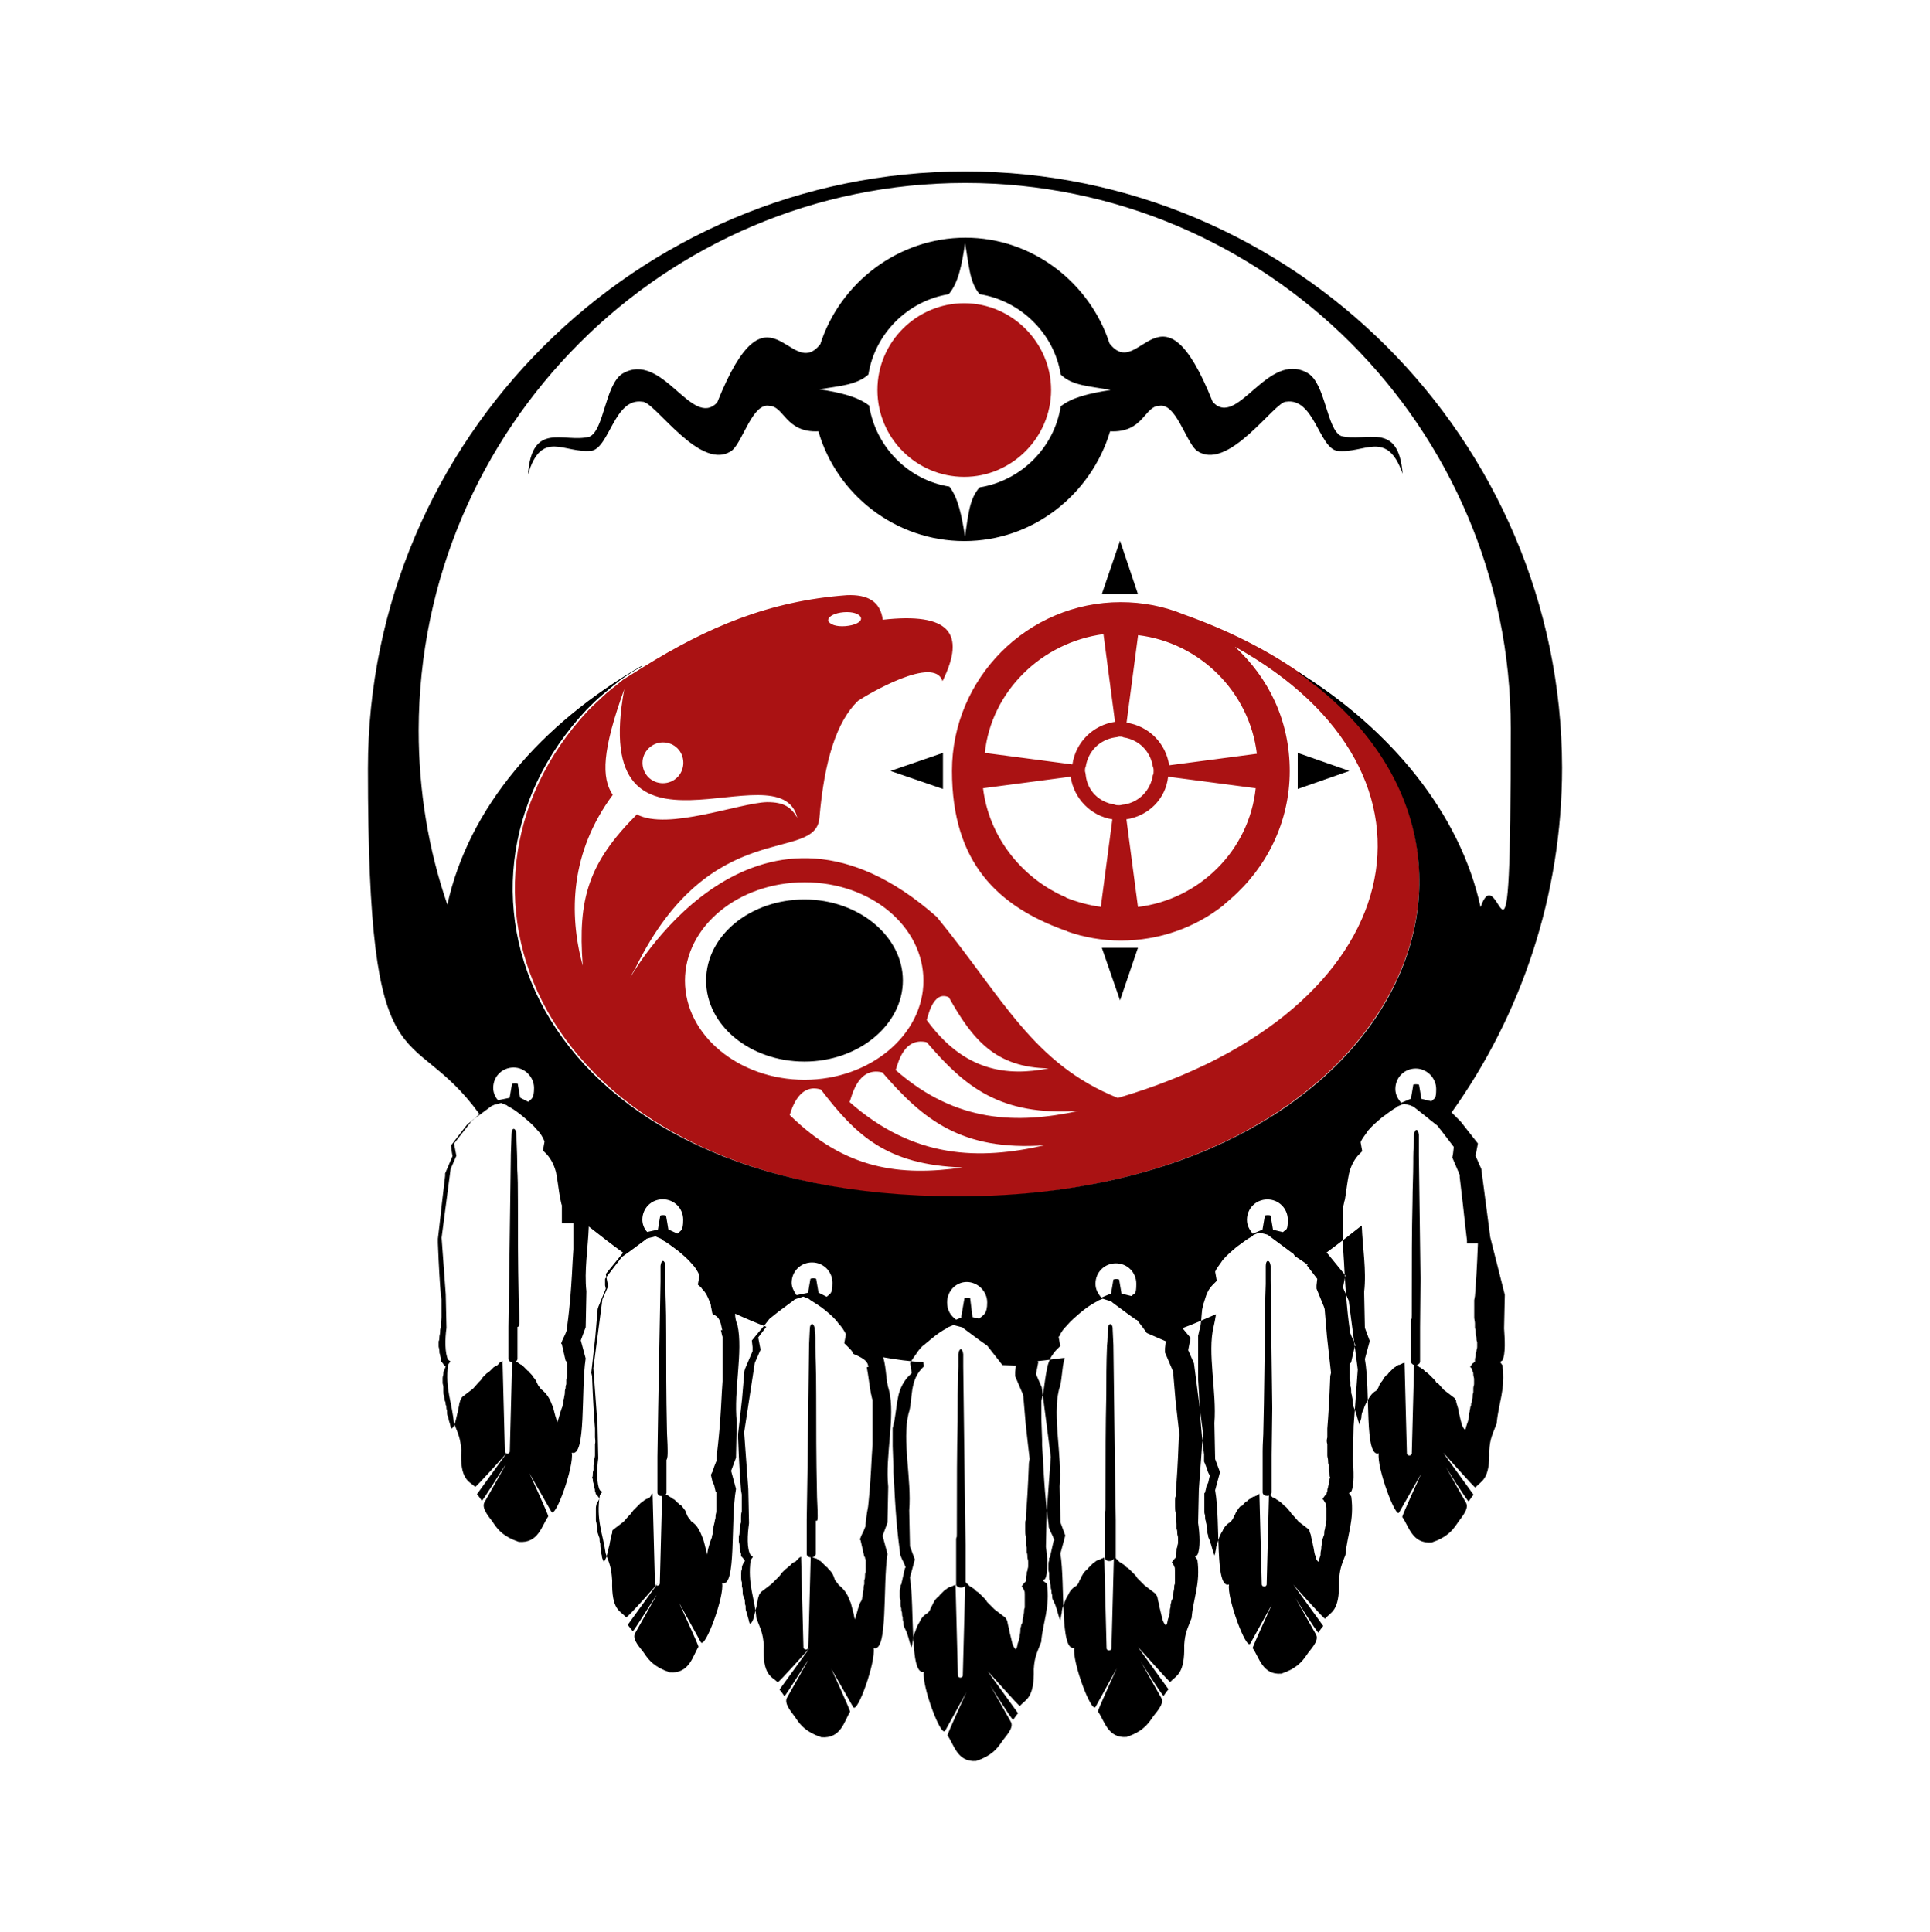 <?xml version="1.0" encoding="UTF-8"?>
<svg id="Layer_1" xmlns="http://www.w3.org/2000/svg" xmlns:xlink="http://www.w3.org/1999/xlink" version="1.1" viewBox="0 0 1304.6 1306.4">
  <!-- Generator: Adobe Illustrator 29.2.1, SVG Export Plug-In . SVG Version: 2.1.0 Build 116)  -->
  <defs>
    <style>
      .st0 {
        fill: #aa1213;
      }
    </style>
  </defs>
  <g>
    <path class="st0" d="M651.8,322.4c32.1,0,58.7-26.6,58.7-58.7s-26.6-58.7-58.7-58.7-58.7,26.1-58.7,58.7,26.5,58.7,58.7,58.7Z"/>
    <path class="st0" d="M889.4,463.1c-1.1-1.1-2.8-2.2-3.9-2.8-1.6-1.1-2.8-2.2-3.9-3.3-1.6-1.1-2.8-2.2-3.9-2.8-21.6-14.9-47.6-28.2-77.5-38.8-13.3-5.5-27.7-8.3-42.6-8.3-63.1,0-114.1,51.5-114.1,114.1s31.6,91.4,75.4,107.5c1.1.5,2.2.5,2.8,1.1,11,3.9,23.2,6.1,36,6.1,26.1,0,50.4-8.9,69.2-23.8,1.6-1.6,3.3-2.8,5-4.4,24.3-21.1,39.9-52,39.9-86.4s-14.4-63.1-37.1-84.1c155,85.8,119.6,246.9-79.1,305.1-57.6-23.2-77.5-67.6-122.4-122.4-119.6-105.7-202.1,32.1-207.2,41,.5-1.1,1.6-3.3,3.9-7.2,50.9-103,121.3-69.7,124-100.8,3.3-38.8,11.7-65.3,26.1-79.1,6.6-4.4,51.5-31,57.1-13.3,16.1-32.7,4.4-46.5-40.4-41.5-1.6-12.2-9.9-17.2-24.3-16.6-52.7,3.9-94.2,21.6-137.9,48.8-4.4,2.8-8.9,5.5-13.3,8.3-6.6,5.5-10.5,8.3-13.3,11-3.3,3.3-6.1,5.5-9.9,9.4-114.1,121.3-33.7,329.4,250.3,329.4,285.6-1.4,395.3-224.1,241.3-346.4l-.2.2ZM779.8,521.2c0,1.1,0,2.2-.5,2.8-1.6,10.5-9.4,18.3-19.4,19.9-1.1,0-2.2.5-3.3.5s-2.2,0-3.3-.5c-10.5-1.6-18.3-9.4-19.4-19.9,0-1.1-.5-2.2-.5-2.8s0-2.2.5-2.8c1.6-10.5,9.4-18.3,19.9-19.9,1.1,0,2.2-.5,2.8-.5,1.1,0,2.2,0,2.8.5,10.5,1.6,18.3,9.4,19.9,19.9.5,1.1.5,1.6.5,2.8ZM745.9,428.8l7.8,59.2c-14.9,2.2-26.6,13.8-28.8,28.8l-59.2-7.8c4.4-41.5,38.2-74.7,80.3-80.3h-.1ZM717.7,605.4c-28.2-13.3-49.3-40.4-53.2-72.5l59.2-7.8c2.2,14.9,13.8,26.6,28.2,28.8l-7.8,59.2c-8.3-1.1-16.1-3.3-23.2-6.1-.5-.5-1.6-1-3.3-1.6h0ZM769.2,613.1l-7.8-59.2c14.9-2.2,26.6-13.8,28.2-28.8l59.2,7.8c-4.4,42.1-38.1,75.3-79.7,80.3h0ZM849.5,509.6l-59.2,7.8c-2.2-14.9-13.8-26.6-28.8-28.8l7.8-59.2c41.5,5,75.3,38.2,80.3,80.3h0ZM570.3,413.9c6.1-.5,11,1.1,11.7,3.9.5,2.8-4.4,5-10.5,5.5s-11-1.1-11.7-3.9c.1-2.8,4.5-5,10.5-5.5ZM448.1,501.9c7.8,0,13.8,6.1,13.8,13.8s-6.1,13.8-13.8,13.8-13.8-6.1-13.8-13.8,6.5-13.8,13.8-13.8ZM393.8,652.5c-9.4-34.9-8.3-76.4,20.4-115.1-7.8-11.7-7.2-29.9,7.8-71.5-24.3,132.3,105.2,38.8,116.9,86.9-4.4-7.2-8.9-10.5-20.4-10.5-18.8.5-67,19.4-88,8.3-32.7,32.7-40,57.1-36.6,101.9h-.1ZM641.3,674.1c16.1,28.8,31.6,47.6,67.6,48.2-28.2,5.5-57.1,2.2-82.5-32.7.5-.5,3.8-20.4,14.9-15.4h0ZM463,663c0-36.5,36-66.5,80.9-66.5s80.3,29.9,80.3,66.5-36,67-80.3,67-80.9-30-80.9-67h0ZM533.8,753.8c.5-.5,5-22.2,21.1-17.2,23.8,31,44.3,50.9,95.8,52.7-42.1,6-79.2,1.6-116.9-35.5h0ZM574.2,744.9c1.1-.5,4.4-24.3,22.2-19.9,27.7,32.1,53.7,53.2,109.6,49.3-43.8,10-88,9.4-131.8-29.3h0ZM605.3,723.4c1.1-.5,3.9-22.7,21.1-18.8,26.1,30.5,49.8,49.8,102.5,46.5-41,8.8-82.6,8.3-123.5-27.7h-.1Z"/>
  </g>
  <g>
    <path d="M399.8,304.8c12.2-2.2,15.5-36,34.4-33.2,8.3-.5,39.9,48.8,60.9,32.7,7.2-6.6,13.8-32.1,24.9-29.9,9.9,0,11,18.3,33.2,17.2,12.2,42.6,52,74.2,98.6,74.2s85.8-31.6,98.6-74.2c22.7,1.1,23.2-17.2,33.2-17.2,11-2.2,17.7,23.2,24.9,29.9,21.1,16.1,53.2-33.2,60.9-32.7,18.8-2.8,22.2,31,34.4,33.2,18.3,2.2,33.7-14.9,44.3,15.5-2.8-36-24.3-21.1-41.5-25.5-9.9-4.4-10.5-35.5-22.7-42.6-27.1-15.5-47.6,38.2-64.2,19.4-34.9-87.5-49.3-12.8-69.7-39.4-13.3-41-52-71.5-97.4-71.5s-84.8,30.5-98.1,72c-20.4,26.1-34.9-47.6-69.7,39.4-17.2,18.3-37.1-35.5-64.2-19.4-11.7,7.8-12.2,38.2-22.2,42.6-17.2,4.4-38.8-11-41.5,25.5,9.2-31.1,24.7-13.9,42.9-16.1h0ZM587,253.2c4.4-27.7,26.6-49.8,54.3-54.3,6.6-7.8,8.9-19.9,11-34.4,2.8,14.4,2.8,26.1,9.9,34.4,27.7,4.4,50.4,26.6,54.8,54.3,7.8,7.8,19.9,7.8,33.7,10.5-14.4,2.2-26.1,5-33.7,11-4.4,28.2-27.1,50.4-54.8,54.8-7.2,7.8-7.8,19.9-9.9,33.2-2.2-13.8-4.4-25.5-10.5-33.7-27.7-4.4-49.8-26.6-54.3-54.8-7.8-6.1-19.9-8.9-33.7-11,13.3-2.2,25.5-2.9,33.2-10Z"/>
    <polygon points="877.2 509 877.2 533.4 912.1 521.2 877.2 509"/>
    <polygon points="744.8 401.6 769.2 401.6 757.1 365.6 744.8 401.6"/>
    <polygon points="637.4 533.4 637.4 509 601.9 521.2 637.4 533.4"/>
    <polygon points="757.1 676.3 769.2 640.8 744.8 640.8 757.1 676.3"/>
    <path d="M543.8,608.1c-36.5,0-66.5,24.3-66.5,54.8s29.9,54.8,66.5,54.8,66.5-24.9,66.5-54.8-29.9-54.8-66.5-54.8h0Z"/>
    <path d="M552.7,1024.6c0-5.5-.5-11-.5-16.1-.5-23.2-.5-42.6-.5-64.8s-.5-21.6-.5-33.2,0-7.8-.5-11.7v-.5c-.5-3.9-2.8-4.4-3.3-.5v.5l-.5,10.5-1.1,86.9-.5,31.6v21.5h0v1h0v.5h0v.5h0c.5,2.8,5.5,2.8,6.1,0h0v-22.8c1.3.9,1.3-1.2,1.3-3.5h0Z"/>
    <path d="M451.3,980.8c0-5.5-.5-10.5-.5-14.9-.5-23.2-.5-42.6-.5-64.2s-.5-21.1-.5-33.2v-12.7c-.5-4.4-2.8-4.4-3.3,0v10.5l-1.6,85.8-.5,32.7v23.1h0v1.5h0c.5,2.8,5.5,2.8,6.1,0h0v-4.3h0v-18.1c.8-1.2.8-3.5.8-6.2h0Z"/>
    <path d="M860,952.1l-1.1-86.4v-9.9c-.5-4.4-3.3-4.4-3.3,0v12.3c-.5,12.2-.5,23.2-.5,33.7-.5,21.6-.5,41-1.1,64.2,0,5-.5,9.9-.5,14.9v28.3h0c.5,2.8,5.5,2.8,6.1,0h0v-1.5h0v-24.1l.4-31.5h0Z"/>
    <path d="M351.1,892.8c0-5.5-.5-11-.5-16.1-.5-23.2-.5-42.6-.5-64.8s-.5-16.6-.5-25.5v-1.1c0-6.1-.5-12.2-.5-18.8-.5-4.4-3.3-4.4-3.3,0l-.5,14.4v1.1l-1.1,82-.5,33.2v20.2h0v.5h0v1h0c.5,2.8,5.5,2.8,6.1,0h0v-21.8c1.3,0,1.3-2.2,1.3-4.5v.2Z"/>
    <path d="M1007.4,836.8l-6.1-46.5-3.9-8.9,1.6-8.3-11.7-14.9-6.1-6.1c47-65.8,74.7-146.7,74.7-233.1-.4-222-181.5-403.1-403.5-403.1s-403.7,181.1-403.7,403.7,27.7,167.8,75.4,233.6l-5.5,5-11.7,14.9,1.6,8.3-3.9,8.9-6.1,46.5,2.8,38.2.5,22.7c-1.1,7.8-1.1,17.2,1.1,21.6l1.6,1.1-1.6,2.2c-2.2,16.1,2.8,26.1,3.9,39.4,2.8,7.2,4.4,9.9,5,18.3-1.1,20.4,5.5,21.1,9.4,24.9.5.5,22.2-23.8,21.6-23.2l-20.4,28.2c1.1,1.1,2.2,2.8,3.3,4.4.5.5,16.1-24.9,16.1-24.3l-14.4,25.5c-2.2,4.4,4.4,11,6.1,13.8,3.3,5,7.2,9.4,17.2,12.8,13.3,1.1,15.5-11,19.9-17.2.5-.5-13.3-30.5-12.8-29.3l14.9,26.1c2.8,5,15.5-31,13.8-39.9,9.9,3.3,6.1-42.1,9.4-63.7l-3.3-12.2,3.3-8.9.5-24.3c-1.6-13.8,1.1-29.3,1.6-43.8,7.8,6.1,15.5,12.2,23.2,17.7l-11.7,14.4,1.6,8.3-3.9,8.9-6.1,46.5,2.8,38.2.5,22.7c-1.1,7.8-1.1,17.7,1.1,21.6l1.6,1.1-1.6,2.2c-2.8,16.6,2.2,26.6,3.9,39.4,2.8,7.2,3.9,9.9,4.4,18.3-.5,20.4,5.5,20.4,9.4,24.9.5,1.1,22.2-23.8,21.6-23.2l-20.4,28.2c.5,1.1,2.2,2.8,3.3,4.4.5.5,16.1-24.9,16.1-24.3l-14.4,25.5c-2.8,4.4,4.4,11,6.1,13.8,3.3,5,7.2,9.4,17.2,12.8,13.3,1.1,15.5-11,19.4-17.2.5-.5-13.3-29.9-12.8-29.3l14.4,26.1c2.8,5,16.1-31,14.4-39.9,9.9,3.3,5.5-42.1,9.4-63.7l-3.3-12.2,3.3-8.9.5-24.3c-2.2-21.1,4.4-47.6.5-65.3-1.1-2.8-1.6-5-1.6-7.8,7.2,3.3,13.8,6.1,21.1,8.9l-5.5,7.2,1.6,8.3-3.9,8.9-7.2,47,2.8,38.2.5,23.2c-1.1,7.8-1.6,17.2,1.1,21.6l1.6,1.1-1.6,2.2c-2.2,16.1,2.8,26.1,3.9,39.4,2.8,7.2,4.4,9.9,5,18.3-1.1,20.4,5.5,21.1,9.4,24.9.5.5,22.2-23.8,21.6-23.2l-20.4,28.2c1.1,1.1,2.2,2.8,3.3,4.4.5.5,16.1-24.9,16.1-24.3l-14.4,25.5c-2.2,4.4,4.4,11,6.1,13.8,3.3,5,7.2,9.4,17.2,12.8,13.3,1.1,15.5-11,19.4-17.2.5-.5-13.3-30.5-12.8-29.3l14.9,26.1c2.8,5,15.5-31,13.8-39.9,9.9,3.3,6.1-42.1,9.4-63.7l-3.3-12.2,3.3-8.9.5-24.3c-2.2-21.1,5-47.6.5-65.3-2.2-6.6-1.6-14.4-3.9-22.2,8.9,1.6,17.7,2.8,27.1,3.3l.5,2.8c-10.5,9.4-7.2,22.7-10.5,32.1-4.4,18.3,2.2,44.3.5,65.3l.5,24.3,3.3,8.9-3.3,12.2c3.3,21.1-.5,66.5,9.4,63.7-1.6,9.4,11.7,44.9,14.4,39.9l14.4-26.1c.5-1.1-13.3,28.8-12.8,29.3,4.4,6.1,6.6,18.3,19.4,17.2,9.9-3.3,13.8-7.8,17.2-12.8,1.6-2.8,8.9-9.4,6.1-13.8l-14.4-25.5c-.5-.5,15.5,24.9,16.1,24.3,1.1-1.6,2.2-3.3,3.3-4.4l-20.4-28.2c-.5-1.1,21.1,23.8,21.6,23.2,3.9-4.4,9.9-5,9.4-24.9.5-8.3,2.2-11,5-18.3,1.1-13.3,6.1-23.2,3.9-39.4l-2.8-2.2,1.6-1.1c2.2-4.4,1.6-14.4.5-21.6l.5-22.7,2.8-38.2-6.1-47-3.9-8.9,1.6-8.3-.5-.5c6.1-.5,12.2-1.6,18.3-2.2-2.2,7.8-1.6,15.5-3.9,21.6-4.4,18.3,2.2,44.3.5,65.3l.5,24.3,3.3,8.9-3.3,12.2c3.3,21.1-.5,66.5,9.4,63.7-1.6,9.4,11.7,44.9,14.4,39.9l14.4-26.1c.5-1.1-13.3,28.8-12.8,29.3,4.4,6.1,6.6,18.3,19.4,17.2,9.9-3.3,13.8-7.8,17.2-12.8,1.6-2.8,8.9-9.4,6.1-13.8l-14.4-25.5c-.5-.5,15.5,24.9,16.1,24.3,1.1-1.6,2.2-3.3,3.3-4.4l-20.4-28.2c-.5-1.1,21.1,23.8,21.6,23.2,3.9-4.4,9.9-5,9.4-24.9.5-8.3,2.2-11,5-18.3,1.1-13.3,6.1-23.2,3.9-39.4l-1.6-2.2,1.6-1.1c2.2-4.4,1.6-14.4.5-21.6l.5-22.7,2.8-38.2-6.1-47-3.9-8.9,1.6-8.3-5.5-6.6c7.8-2.8,14.9-6.1,22.7-9.4-.5,3.3-1.1,6.1-1.6,8.3-4.4,17.7,2.2,44.3.5,65.3l.5,24.3,3.3,8.9-3.3,12.2c3.9,21.6-.5,67,9.4,63.7-1.6,8.9,11.7,44.9,14.4,39.9l14.4-26.1c.5-.5-13.3,28.8-12.8,29.3,4.4,6.1,6.6,18.3,19.4,17.2,9.9-3.3,13.8-7.8,17.2-12.8,1.6-2.8,8.9-9.4,6.1-13.8l-14.4-25.5c-.5-.5,15.5,24.9,16.1,24.3,1.1-1.6,2.2-3.3,3.3-4.4l-20.4-28.2c-1.1-1.1,21.1,23.8,21.6,23.2,3.9-4.4,9.9-5,9.4-24.9.5-8.9,1.6-11,4.4-18.3,1.1-13.3,6.1-23.2,3.9-39.4l-1.6-2.2,1.6-1.1c2.2-4.4,1.6-14.4,1.1-21.6l.5-22.7,2.8-38.2-6.1-46.5-3.9-8.9,1.6-8.3-12.2-14.9-.5-.5c8.3-6.1,16.1-12.2,23.8-18.3.5,14.4,3.3,30.5,1.6,44.9l.5,24.3,3.3,8.9-3.3,12.2c3.9,21.6-.5,67,9.4,63.7-1.6,9.4,11.7,44.9,13.8,39.9l14.9-26.1c.5-1.1-13.3,28.8-12.8,29.3,4.4,6.1,6.6,18.3,19.9,17.2,9.9-3.3,13.8-7.8,17.2-12.8,1.6-2.8,8.3-9.4,6.1-13.8l-14.4-25.5c-.5-.5,15.5,24.9,16.1,24.3,1.1-1.6,2.2-3.3,3.3-4.4l-20.4-28.2c-.5-1.1,21.1,23.8,21.6,23.2,3.9-4.4,9.9-5,9.4-24.9.5-8.3,2.2-11,5-18.3,1.1-13.3,6.1-23.2,3.9-39.4l-1.6-2.2,1.6-1.1c2.2-4.4,1.6-14.4,1.1-21.6l.5-22.7-9.7-38.4v-.2ZM960.8,742.8l-1.6-9.4c-.5-.5-3.9-.5-3.9,0-.5,3.3-1.1,6.6-1.6,9.4l-6.6,2.8c-2.2-2.8-3.9-5.5-3.9-9.4,0-7.8,6.1-13.8,13.8-13.8s13.8,6.6,13.8,13.8-1.1,6.1-3.3,8.3l-6.6-1.6h-.1ZM860.5,831.3l-1.6-9.4c-.5-.5-3.3-.5-3.9,0-.5,3.3-1.1,6.1-1.6,9.4l-6.6,2.8c-2.2-2.8-3.9-5.5-3.9-9.4,0-7.8,6.1-13.8,13.8-13.8s13.8,6.1,13.8,13.8-1.1,6.1-3.3,8.3l-6.6-1.6h-.1ZM758.1,874.5l-1.6-9.4c-.5-.5-3.3-.5-3.9,0-.5,3.3-1.1,6.6-1.6,9.4l-6.6,2.8c-2.2-2.8-3.9-5.5-3.9-9.4,0-7.8,6.1-13.8,13.8-13.8s13.8,6.1,13.8,13.8-1.1,6.1-3.3,8.3l-6.6-1.6h-.1ZM657.4,890.6c-.5-4.4-1.1-8.3-1.6-12.8-.5-.5-3.3-.5-3.9,0l-2.2,12.8h.5l-3.9,1.6c-3.9-2.8-6.1-6.6-6.1-11.7,0-7.8,6.1-13.8,13.3-13.8s13.8,6.1,13.8,13.8-2.2,8.3-5.5,11l-4.3-1h0ZM553.3,874c-.5-3.3-1.1-6.1-1.6-9.4-.5-.5-3.3-.5-3.9,0l-1.6,9.4-7.8,1.6c-1.6-2.2-3.3-5.5-3.3-8.3,0-7.8,6.1-13.8,13.8-13.8s13.8,6.1,13.8,13.8-1.6,7.2-3.9,9.4l-5.5-2.8h0ZM451.8,831.3c-.5-3.3-1.1-6.6-1.6-9.4-.5-.5-3.3-.5-3.9,0l-1.6,9.4-7.2,1.6c-2.2-2.2-3.3-5.5-3.3-8.3,0-7.8,6.1-13.8,13.8-13.8s13.8,6.1,13.8,13.8-1.6,7.2-3.9,9.4l-6.1-2.8h0ZM351.6,742.2c-.5-3.3-1.1-6.1-1.6-9.4-.5-.5-3.3-.5-3.9,0l-1.6,9.4-7.8,1.6c-2.2-2.2-3.3-5.5-3.3-8.3,0-7.8,6.1-13.8,13.8-13.8s13.8,6.6,13.8,13.8-1.6,7.2-3.9,9.4l-5.5-2.8h0ZM652.4,123.7h0c203.3,0,368.8,165.5,368.8,368.8s-7.2,83-20.4,120.8c-13.8-63.1-60.3-120.1-124-159.5.3.3.7.7,1.1,1.1,1.6,1.1,2.8,2.2,3.9,2.8,1.6,1.1,2.8,2.2,3.9,3.3,1.6,1.1,2.8,2.2,3.9,2.8,154,122.4,44.3,345-242,345s-364.6-208.3-251-329.1c4.4-4.4,6.6-6.6,9.9-9.4s7.2-6.1,13.3-11c4.4-2.8,8.9-6.1,13.3-8.3.5-.5,1.1-.5,1.1-1.1-68.7,39.4-117.4,96.3-131.8,161.7-12.8-37.1-19.4-77-19.4-118,.5-204.4,166.1-369.9,369.4-369.9ZM387.6,826.9v17.7l-.5,7.8-.5,9.4-.5,7.8-.5,6.6-.5,5.5-.5,5-.5,4.4-.5,3.9-.5,3.3v1.1l-1.1,2.8-1.6,3.3-1.1,2.8.5.5.5,2.2.5,2.2.5,2.2.5,2.2.5,2.2.5.5c0,.5.5,1.1.5,1.6v8.3c0,1.1-.5,1.6-.5,2.8v2.8c-.5,1.1-.5,2.2-.5,2.8-.5,1.1-.5,2.2-.5,3.3s-.5,2.2-.5,3.3c-.5,1.1-.5,2.2-.5,3.3-.5,1.1-.5,1.6-.5,2.2l-.5,1.1-1.1,3.3-1.1,3.9-1.1,3.3c0-1.6-.5-3.3-1.1-5-.5-2.2-1.1-3.9-1.6-6.1-1.1-2.2-1.6-4.4-2.8-6.1-1.6-2.8-3.9-5-5.5-6.1-.5-1.1-1.1-1.6-1.6-2.2-.5-1.1-1.1-2.2-1.6-3.3s-1.1-1.6-1.6-2.2c-.5-1.1-1.1-1.6-2.2-2.8l-.5-.5c-.5-.5-.5-1.1-1.1-1.1-.5-.5-1.1-1.1-1.6-1.6s-1.1-1.1-1.6-1.6-1.1-1.1-1.6-1.1c-.5-.5-1.1-.5-1.6-1.1-.5-.5-1.1-.5-1.6-.5-.3-.3-.7-.5-1.1-.5-.4,0-.8-.2-1.1-.5h-.5c-.5,20.4-1.1,41-1.6,61.5-.5,1.6-2.8,1.6-3.3,0l-1.6-61.5h-.5v.5h-.5l-.5.5c-.5,0-.5.5-.5.5-.5,0-.5.5-.5.5l-.5.5-.5.5c-.3.3-.7.5-1.1.5-.5.5-1.1.5-1.6,1.1-.5.5-1.1,1.1-1.6,1.6-1.1,1.1-1.6,1.6-2.8,2.2-1.1,1.1-1.6,1.6-2.8,2.8-.5,1.1-1.1,1.6-1.6,2.2l-1.1,1.1-3.9,4.4-7.2,5.5c-.5.5-.5,1.1-1.1,1.6-.5,1.6-1.1,3.3-1.1,4.4-.5,1.6-.5,3.3-1.1,5-.5,2.2-1.1,5-1.6,6.6s-1.1,2.8-2.2,3.9c0-.5-.5-.5-.5-.5-.5-1.1-.5-2.2-1.1-3.9-.5-1.1-.5-2.8-1.1-3.9s-.5-2.8-.5-3.9c-.5-1.1-.5-2.2-.5-3.3-.5-.5-.5-1.1-.5-1.6s0-1.1-.5-1.6c0-1.1-.5-2.2-.5-3.3-.5-1.1-.5-2.2-.5-3.3v-2.8c0-1.1-.5-2.2-.5-2.8v-3.4c0-1.1.5-1.6.5-2.8s0-1.6.5-2.2c.5-1.1.5-1.6,1.1-2.8l-.6-.2-1.6-2.2-1.1-1.1v-1.6c0-1.1-.5-1.6-.5-2.8-.5-1.1-.5-1.6-.5-2.8s-.5-2.2-.5-2.8v-3.4c.5-1.1.5-1.6.5-2.8s.5-2.2.5-3.3,0-2.2.5-3.3v-3.3c0-1.1.5-2.8.5-3.9v-11.7l-.5-2.8-.5-6.6-.5-7.8-.5-9.4-.5-11.7v-2.8l1.1-9.4,1.6-14.4,2.2-18.8v-1.6l5-11.7-.5-2.8-.5-4.4,7.2-9.4,3.9-5,2.2-1.6,1.9-1.7,1.6-1.1,10.5-7.8,1.1-.5,1.1-.5,4.4-1.1,3.9,1.6h0l.5.5c3.3,1.6,7.2,4.4,10.5,7.2s6.6,5.5,9.4,8.9c2.2,2.2,3.9,5,5,7.8l-1.1,6.1c1.1,1.1,1.6,1.6,2.8,2.8,3.3,3.9,5,7.8,6.1,12.2,1.1,5.5,1.6,11,2.8,17.7.5,1.6.5,2.8,1.1,4.4v12.2h8.9v-.4h-.1l-1,.2ZM487.3,899.4c.5,1.6.5,2.8,1.1,4.4v30l-.5,7.8-.5,9.4-.5,7.8-.5,6.6-.5,5.5-.5,5-.5,4.4-.5,3.9v3.3l-.5,1.1-1.1,2.8-1.1,3.3-1.1,2.2v.5l.5,2.2.5,2.2,1.1,2.2.5,2.2.5,2.2.5.5v12.8c0,1.1-.5,2.2-.5,2.8,0,1.1,0,2.2-.5,3.3,0,1.1-.5,2.2-.5,2.8-.5,1.1-.5,2.2-.5,3.3-.5,1.1-.5,2.2-.5,3.3-.5,1.1-.5,1.6-.5,2.2l-.5,1.1-1.1,3.3-1.1,3.9-.5,3.3c-.5-1.6-.5-3.3-1.1-4.4-.5-2.2-1.1-4.4-1.6-6.1-1.1-2.2-1.6-4.4-2.8-6.1-1.6-3.3-3.9-5-5.5-6.1-.5-1.1-1.1-1.6-1.6-2.2-1.1-1.6-1.1-2.2-1.6-3.3s-.5-1.6-1.1-2.2c-.5-.5-1.1-1.6-2.2-2.8-.3-.3-.7-.5-1.1-.5-.5-.5-.5-1.1-1.1-1.1-.5-.5-1.1-1.1-1.6-1.6s-1.1-1.1-1.6-1.1c-.5-.5-1.1-1.1-1.6-1.1-.5-.5-1.1-.5-1.6-1.1-.5-.5-1.1-.5-1.6-.5s-1.1-.5-1.1-.5c-.5,0-.5-.5-1.1-.5l-.5-.5c-.5,20.4-1.1,41-1.6,61.5-.5,1.6-2.8,1.6-3.3,0l-1.6-61.5h0v.5h-.5c0,.3-.2.5-.5.5v1.1c-.5,0-.5.5-.5.5l-.5.5c-.3.3-.7.5-1.1.5-.3.3-.7.5-1.1.5-.5.5-1.1.5-1.6,1.1-.5.5-1.6,1.1-2.2,1.6-1.1,1.1-1.6,1.6-2.2,2.2-1.1,1.1-1.6,1.6-2.8,2.8-.5.5-1.1,1.6-1.6,2.2l-1.1,1.1-3.9,4.4-7.2,5.5c-.5.5-.5,1.1-.5,2.2-.5,1.6-1.1,2.8-1.1,4.4-.5,1.6-.5,3.3-1.1,5-.5,2.2-1.1,4.4-1.6,6.6-.5,1.1-1.1,2.2-1.6,3.3-.5,0-.5-.5-.5-.5-.5-1.1-1.1-2.2-1.1-3.9-.5-1.1-.5-2.8-.5-3.9-.5-1.1-.5-2.2-.5-3.9-.5-1.1-.5-2.2-.5-3.3s-.5-1.1-.5-1.6-.5-1.1-.5-1.6c-.5-1.1-.5-2.2-.5-3.3s-.5-2.2-.5-3.3-.5-1.6-.5-2.8v-8.3c0-1.1.5-2.2.5-2.8.5-1.1,1.1-1.6,1.6-2.8,0-.5.5-.5.5-.5l-1.6-2.2-1.1-1.1c0-.5,0-1.1-.5-1.6,0-1.1,0-1.6-.5-2.8,0-1.1-.5-1.6-.5-2.8-.5-1.1-.5-2.2-.5-2.8s-.5-.5-.5-1.1c.5-.5.5-1.1.5-2.2s0-1.6.5-2.8v-3.3c.5-1.1.5-2.2.5-3.3s.5-2.2.5-3.3v-7.8c.5-1.6,0-3.3,0-4.4v-6l-.5-6.6-.5-7.8-.5-9.4-.5-11.7-.5-2.2,1.1-9.9,1.6-14.4,1.6-18.8.5-1.6,5-12.2-.5-2.2v-4.4l7.2-9.4,2.2-2.8,1.6-2.2.5-.5,5.5-3.9,10.5-7.8.5-.5,1.6-.5,4.4-1.1,3.9,1.6.5.5c.3,0,.5.2.5.5,3.3,1.6,6.6,4.4,10.5,7.2,3.3,2.8,6.6,5.5,9.4,8.9,2.2,2.2,3.9,5,5,7.8l-1.1,6.1c1.1,1.1,2.2,1.6,2.8,2.8,2.8,2.8,3.9,5.5,5,8.3.5,1.1,1.1,2.2,1.1,3.9.5,1.6.5,3.3,1.1,5,5.4,2,5.4,6.4,6.5,10.8h-.9ZM585.9,924.4c1.1,5.5,1.6,11,2.8,17.7.5,1.6.5,2.8,1.1,4.4v29.9l-.5,7.8-.5,9.4-.5,7.8-.5,6.6-.5,5.5-.5,5-.8,4.5-.5,3.9-.5,3.9v1.1l-1.1,2.8-1.6,3.3-1.1,2.8.5.5.5,2.2.5,2.2.5,2.2.5,2.2.5,2.2.5.5c0,.5,0,1.1.5,1.6v8.3c-.5,1.1-.5,1.6-.5,2.8s0,1.6-.5,2.8v2.8c-.5,1.1-.5,2.2-.5,3.3s-.5,2.2-.5,3.3-.5,2.2-.5,3.3c-.5,1.1-.5,1.6-1.1,2.2l-.5,1.1-1.1,3.3-1.1,3.9-1.1,3.3c-.5-1.6-.5-3.3-1.1-5-.5-2.2-1.1-3.9-1.6-6.1-1.1-2.2-1.6-4.4-2.8-6.1-1.6-2.8-3.9-5-5.5-6.1-.5-1.1-1.1-1.6-1.6-2.2-1.1-1.1-1.1-2.2-1.6-3.3s-.5-1.6-1.1-2.2c-.5-1.1-1.1-1.6-2.2-2.8l-.5-.5c-.5-.5-.5-1.1-1.1-1.1-.5-.5-1.1-1.1-1.6-1.6s-1.1-1.1-1.6-1.6-1.1-1.1-1.6-1.1c-.5-.5-1.1-1.1-1.6-1.1-.5-.5-1.1-.5-1.6-.5-.5-.5-1.1-.5-1.1-.5-.3-.3-.7-.5-1.1-.5h-.5c-.5,20.4-1.1,41-1.6,61.5-.5,1.6-2.8,1.6-3.3,0l-1.6-61.5h-.5c0,.5-.5.5-.5.5-.5,0-.5.5-.5.5-.3,0-.5.2-.5.5-.5,0-.5.5-.5.5l-.5.5c-.5,0-.5.5-.5.5-.3.3-.7.5-1.1.5-.5.5-1.1.5-1.6,1.1-.5.5-1.1,1.1-1.6,1.6-1.1.5-1.6,1.6-2.8,2.2-1.1,1.1-1.6,1.6-2.8,2.8-.5,1.1-1.1,1.6-1.6,2.2l-1.1,1.1-3.9,3.9-7.2,5.5c-.5.5-.5,1.1-1.1,1.6-.5,1.6-1.1,3.3-1.1,4.4-.5,1.6-.5,3.3-1.1,5-.5,2.2-1.1,4.4-1.6,6.6-.5,1.6-1.1,2.8-2.2,3.9l-.5-.5c-.5-1.1-.5-2.2-1.1-3.9-.5-1.6-.5-2.8-1.1-3.9s-.5-2.8-.5-3.9c-.5-1.1-.5-2.2-.5-3.3s0-1.1-.5-1.6c0-.5,0-1.1-.5-1.6-.5-1.1-.5-2.2-.5-3.3s0-2.2-.5-3.3v-2.8c-.5-1.1-.5-2.2-.5-2.8v-3.4c0-1.1,0-1.6.5-2.8,0-1.1,0-2.2.5-2.8.5-1.1.5-1.6,1.1-2.2s.5-.5.5-.5l-1.6-2.2-1.1-1.1v-1.6c-.5-1.1-.5-1.6-.5-2.8-.5-1.1-.5-1.6-.5-2.8s-.5-2.2-.5-2.8v-3.4c.5-1.1.5-2.2.5-2.8,0-1.1.5-2.2.5-3.3s0-2.2.5-3.3v-3.3c0-1.1,0-2.8.5-3.9v-11.6l-.5-2.8-.5-6.6-.5-7.8-.5-9.4-.5-11.7v-2.7l1.1-9.4,1.6-14.4,1.6-18.8.5-1.6,5-11.7v-2.8l-.5-4.4,5-6.1,2.8-3.3,3.9-5,.5-.5,5.5-4.4,10.5-7.8.5-.5,1.1-.5,5-1.6,3.9,1.6h0l.5.5c3.3,2.2,7.2,4.4,10.5,7.2s6.6,5.5,8.9,8.9c2.2,2.2,3.9,5,5,7.2h0l-1.1,6.1c1.1,1.1,1.6,1.6,2.8,2.8,1.6,1.6,2.8,2.8,3.3,4.4,9.1,3.8,9.7,6,10.2,8.8l-1.1.3ZM686.7,923.2l-.5,4.4v2.8l5,11.7.5,1.6,1.6,18.8,1.6,14.4,1.1,9.4-.5,2.8-.5,11.7-.5,9.4-.5,7.8-.5,6.6v2.8c-.5,1.1-.5,1.6-.5,2.8v4.4c0,1.6,0,2.8.5,4.4v3.9c0,1.1,0,2.2.5,3.3v3.3c.5,1.1.5,2.2.5,3.3s.5,1.6.5,2.8v3.4c0,1.1-.5,1.6-.5,2.8-.5,1.1-.5,1.6-.5,2.8-.5,1.1-.5,1.6-.5,2.8v1.6l-1.3,1.3-1.6,2.2c0,.5.5.5.5.5.5,1.1,1.1,1.6,1.1,2.2.5.5.5,1.6.5,2.8v8.9c-.5,1.1-.5,1.6-.5,2.8s-.5,2.2-.5,3.3c-.5,1.1-.5,2.2-.5,3.3s-.5,1.1-.5,1.6c-.5.5-.5,1.1-.5,1.6-.5,1.1-.5,2.2-.5,3.3s-.5,2.8-.5,3.9c-.5,1.6-.5,2.8-1.1,3.9-.5,1.6-.5,3.3-1.1,3.9l-.5.5c-1.1-1.1-1.6-2.2-2.2-3.9-.5-2.2-1.1-4.4-1.6-6.6-.5-1.6-.5-3.3-1.1-5-.5-1.6-.5-3.3-1.1-4.4-.5-.5-.5-1.1-1.1-1.6l-7.2-5.5-3.9-3.9-1.1-1.1c-.5-1.1-1.1-1.6-1.6-2.2-1.1-1.1-1.6-1.6-2.8-2.8-1.1-1.1-1.6-1.6-2.8-2.2-.5-.5-1.1-1.1-1.6-1.6s-1.1-.5-1.6-1.1c-.3-.3-.7-.5-1.1-.5l-.5-.5-.5-.5-.5-.5c0-.5-.5-.5-.5-.5-.5,0-.5-.5-.5-.5l-.5-.5h0v-.5h0v-.5h0v-.5h0v-23.5l-.5-31.6-1.1-89.2v-8.3c-.5-4.4-2.8-4.4-3.3,0v8.3c-.5,13.3-.5,25.5-.5,37.1-.5,21.6-.5,41-.5,64.2s0,9.9-.5,15.5v30.5h0v.5c1.1,2.2,5,2.2,6.1.5h0l-1.6,60.9c-.5,1.6-2.8,1.6-3.3,0-.5-20.4-1.1-41-1.6-61.5h-.5c-.3.3-.7.5-1.1.5-.5.5-1.1.5-1.1.5-.5.5-1.1.5-1.6.5-.5.5-1.1.5-1.6,1.1-.5.5-1.1.5-1.6,1.1-.5.5-1.1,1.1-1.6,1.6s-1.1,1.1-1.6,1.6-.5,1.1-1.1,1.1l-.5.5c-1.1,1.1-1.6,1.6-2.2,2.8-.5,1.1-1.1,1.6-1.1,2.2-.5,1.1-1.1,1.6-1.6,3.3-.5,1.1-1.1,1.6-1.6,2.2-2.2,1.1-4.4,3.3-5.5,6.1-1.1,1.6-2.2,3.9-2.8,6.1-1.1,2.2-1.6,4.4-1.6,6.1-.5,1.6-.5,3.3-1.1,5l-1.1-3.3-1.1-3.9-1.1-3.3-.5-1.1c-.5-.5-.5-1.6-1.1-2.2-.5-1.1-.5-2.2-.5-3.3-.5-1.1-.5-2.2-.5-3.3-.5-1.1-.5-2.2-.5-3.3-.5-1.1-.5-1.6-.5-2.8-.5-1.1-.5-1.6-.5-2.8v-2.8c-.5-1.1-.5-1.6-.5-2.8v-2.8c0-1.1,0-1.6.5-2.8v-1.6l.5-.5.5-2.2.5-2.2.5-2.2.5-2.2.5-2.2.5-.5-1.1-2.8-1.6-3.3-1.1-2.8v-1.1l-.5-3.9-.5-3.9-.5-4.4-.5-5-.5-5.5-.5-6.6-.5-7.8-.5-9.4-.5-7.8v-3.9l-.5-13.8v-12.2c.5-1.6.5-2.8,1.1-4.4,1.1-6.6,1.6-12.2,2.8-17.7,1.1-4.4,2.8-8.3,6.1-12.2,1.1-1.1,1.6-1.6,2.8-2.8l-.5-4.4-.5-2.2c1.1-2.8,3.3-5,5-7.8,1.1-1.6,2.2-2.8,3.3-3.9,2.2-1.6,3.9-3.3,6.1-5,3.3-2.8,7.2-5.5,10.5-7.2,0,0,.5,0,.5-.5l3.9-1.6,6.1,1.6.5.5,10.5,7.8,5.5,3.9.5.5,3.9,5,6.1,7.8,10.1.3h-1ZM788,907.2l-.5,4.4v2.8l5,11.7.5,1.6,1.6,18.8,1.6,14.4,1.1,9.4-.5,2.8-.5,11.7-.5,9.4-.5,7.8-.5,6.6v2.8c-.5,1.1-.5,1.6-.5,2.8v4.4c0,1.6,0,2.8.5,4.4v3.9c0,1.1,0,2.2.5,3.3v3.3c.5,1.1.5,2.2.5,3.3s.5,1.6.5,2.8v3.4c0,1.1-.5,1.6-.5,2.8-.5,1.1-.5,1.6-.5,2.8-.5,1.1-.5,1.6-.5,2.8v1.6l-1.1,1.1-1.6,2.2c0,.5.5.5.5.5.5,1.1,1.1,1.6,1.1,2.2.5.5.5,1.6.5,2.8v8.9c-.5,1.1-.5,1.6-.5,2.8s-.5,2.2-.5,3.3c-.5,1.1-.5,2.2-.5,3.3s-.5,1.1-.5,1.6c-.5.5-.5,1.1-.5,1.6-.5,1.1-.5,2.2-.5,3.3-.5,1.1-.5,2.8-.5,3.9-.5,1.6-.5,2.8-1.1,3.9-.5,1.6-.5,3.3-1.1,3.9l-.5.5c-1.1-1.1-1.6-2.2-2.2-3.9-.5-2.2-1.1-4.4-1.6-6.6-.5-1.6-.5-3.3-1.1-5-.5-1.6-.5-3.3-1.1-4.4-.5-.5-.5-1.1-1.1-1.6l-7.2-5.5-3.9-3.9-1.1-1.1c-.5-1.1-1.1-1.6-1.6-2.2l-2.8-2.8c-1.1-1.1-1.6-1.6-2.8-2.2l-1.6-1.6c-.5-.5-1.1-.5-1.6-1.1-.3-.3-.7-.5-1.1-.5l-.5-.5-.5-.5c-.5,0-.5-.5-.5-.5,0-.5-.5-.5-.5-.5-.5,0-.5-.5-.5-.5l-.5-.5h0v-.5h0v-.5h0v-.5h0v-24.2l-.5-31.6-1.1-86.9-.5-10.5v-1.1c-.5-3.3-2.8-3.3-3.3.5h0c0,3.9,0,7.8-.5,11.7-.5,12.2-.5,22.7-.5,33.2-.5,21.6-.5,41-.5,64.2s0,9.9-.5,15.5v30.5h0c.5,2.8,5,2.8,6.1.5l-1.6,60.9c-.5,1.6-2.8,1.6-3.3,0-.5-20.4-1.1-41-1.6-61.5h-.5c-.3.3-.7.5-1.1.5-.5.5-1.1.5-1.1.5-.5.5-1.1.5-1.6.5-.5.5-1.1.5-1.6,1.1-.5.5-1.1.5-1.6,1.1-.5.5-1.1,1.1-1.6,1.6s-1.1,1.1-1.6,1.6-.5,1.1-1.1,1.1l-.5.5c-1.1,1.1-1.6,1.6-2.2,2.8s-1.1,1.6-1.1,2.2c-.5,1.1-1.1,1.6-1.6,3.3-.5,1.1-1.1,1.6-1.6,2.2-2.2,1.1-4.4,3.3-5.5,6.1-1.1,1.6-2.2,3.9-2.8,6.1-1.1,2.2-1.6,4.4-1.6,6.1-.5,1.6-.5,3.3-1.1,5l-1.1-3.3-1.1-3.9-1.1-3.3-.5-1.1c-.5-.5-.5-1.6-1.1-2.2-.5-1.1-.5-2.2-.5-3.3-.5-1.1-.5-2.2-.5-3.3-.5-1.1-.5-2.2-.5-3.3-.5-1.1-.5-1.6-.5-2.8-.5-1.1-.5-1.6-.5-2.8v-2.8c-.5-1.1-.5-1.6-.5-2.8v-2.8c0-1.1,0-1.6.5-2.8v-1.6l.5-.5.5-2.2.5-2.2.5-2.2.5-2.2.5-2.2.5-.5-1.1-2.8-1.6-3.3-1.1-2.8v-1.1l-.5-3.9-.5-3.9-.5-4.4-.5-5-.5-5.5-.5-6.6-.5-7.8-.5-9.4-.5-7.8v-3.9l-.5-13.8v-12.2c.5-1.6.5-2.8,1.1-4.4,1.1-6.6,1.6-12.2,2.8-17.7.5-2.8,1.6-5.5,2.8-7.8,1.1-1.6,2.2-3.3,3.3-4.4s1.6-1.6,2.8-2.8l-1.1-6.1s0-.5.5-.5c1.1-2.8,2.8-5,5-7.2,2.8-3.3,6.1-6.1,9.4-8.9s7.2-5.5,10.5-7.2c0,0,.5,0,.5-.5h0l3.9-1.6,5,1.6,1.1.5.5.5,10.5,7.8,5.5,3.9h.5l3.9,5,2.8,3.9,14,6.1h-1.2ZM883.2,855.2l7.2,9.4-.5,4.4v2.2l5,12.2.5,1.6,1.6,18.8,1.6,14.4,1.1,9.9-.5,2.2-.5,11.7-.5,9.4-.5,7.8-.5,6.6v6c-.5,1.6-.5,3.3,0,4.4v7.8c0,1.1.5,2.2.5,3.3s0,2.2.5,3.3v3.3c.5,1.1.5,1.6.5,2.8s0,1.6.5,2.2c0,.5-.5.5-.5,1.1,0,1.1,0,1.6-.5,2.8,0,1.1-.5,1.6-.5,2.8-.5,1.1-.5,1.6-.5,2.8-.5.5-.5,1.1-.5,1.6l-1.1,1.1-1.6,2.2c0,.5.5.5.5.5.5,1.1,1.1,1.6,1.6,2.8,0,.5.5,1.6.5,2.8v8.3c0,1.1-.5,2.2-.5,2.8,0,1.1-.5,2.2-.5,3.3-.5,1.1-.5,2.2-.5,3.3s-.5,1.1-.5,1.6-.5,1.1-.5,1.6c-.5,1.1-.5,2.2-.5,3.3-.5,1.6-.5,2.8-.5,3.9-.5,1.6-.5,2.8-.5,3.9-.5,1.6-1.1,3.3-1.1,3.9l-.5.5c-1.1-1.1-1.6-2.2-1.6-3.3-1.1-2.2-1.1-4.4-1.6-6.6-.5-1.6-.5-3.3-1.1-5-.5-1.6-.5-3.3-1.1-4.4-.5-1.1-.5-1.6-.5-2.2l-7.2-5.5-3.9-4.4-1.1-1.1c-.5-1.1-1.1-1.6-1.6-2.2-1.1-1.1-1.6-2.2-2.8-2.8l-2.2-2.2c-.5-.5-1.6-1.1-2.2-1.6s-1.1-.5-1.6-1.1c-.3-.3-.7-.5-1.1-.5-.3-.3-.7-.5-1.1-.5l-.5-.5-.5-.5-.5-.5c-.3,0-.5-.2-.5-.5h-.5v-.5h0l-1.6,61.5c-.5,1.6-2.8,1.6-3.3,0-.5-20.4-1.1-41-1.6-61.5-.3,0-.5.2-.5.5-.5,0-.5.5-1.1.5-.5.5-1.1.5-1.1.5-.5.5-1.1.5-1.6.5-.5.5-1.1.5-1.6,1.1-.5.5-1.1.5-1.6,1.1-.5.5-1.1,1.1-1.6,1.1l-1.6,1.6c-.5.5-.5,1.1-1.1,1.1-.3.3-.7.5-1.1.5-1.1,1.1-1.6,2.2-2.2,2.8-.5,1.1-1.1,1.6-1.1,2.2-.5,1.1-1.1,1.6-1.6,3.3-.5.5-1.1,1.6-1.6,2.2-2.2,1.1-4.4,3.3-5.5,6.1-1.1,1.6-2.2,3.9-2.8,6.1s-1.6,3.9-1.6,6.1c-.5,1.6-.5,3.3-1.1,4.4l-1.1-3.3-1.1-3.9-1.1-3.3-.5-1.1c-.5-1.1-.5-1.6-.5-2.2-.5-1.1-.5-2.2-.5-3.3-.5-1.1-.5-2.2-.5-3.3s-.5-1.6-.5-2.8c-.5-1.1-.5-2.2-.5-3.3s-.5-1.6-.5-2.8v-12.8l.5-.5.5-2.2.5-2.2,1.1-2.2.5-2.2.5-2.2v-.5l-1.1-2.2-1.1-3.3-1.1-2.8-.5-1.1v-4.8l-.5-3.9-.5-4.4-.5-5-.5-5.5-.5-6.6-.5-7.8-.5-9.4-.5-7.8v-29.9c.5-1.6.5-2.8,1.1-4.4,1.1-4.4,1.1-8.9,1.6-13.3.5-1.6.5-3.3,1.1-4.4.5-1.6,1.1-3.3,1.6-5,1.1-2.8,2.2-5,4.4-7.2l2.8-2.8-1.1-6.1c1.1-2.8,3.3-5,5-7.8,2.8-3.3,6.1-6.1,9.4-8.9,3.9-2.8,7.2-5.5,10.5-7.2l.5-.5.5-.5,3.9-1.6,4.4,1.1,1.6.5.5.5,10.5,7.8,4.4,3.3,1.6,1.1,1.1,1.6,8.9,6h-1ZM999,840.7l-.5,11.7-.5,9.4-.5,7.8-.5,6.6-.5,2.8v11.7c0,1.1.5,2.8.5,3.9v3.3c.5,1.1.5,2.2.5,3.3s.5,2.2.5,3.3,0,1.6.5,2.8v3.4c0,1.1-.5,1.6-.5,2.8-.5,1.1-.5,1.6-.5,2.8s-.5,1.6-.5,2.8v1.6l-1.6,1.1-1.6,2.2c0,.3.2.5.5.5.5,1.1,1.1,1.6,1.1,2.8.5.5.5,1.1.5,2.2s.5,1.6.5,2.8v3.4c0,1.1-.5,1.6-.5,2.8v2.8c-.5,1.1-.5,2.2-.5,3.3s-.5,2.2-.5,3.3c-.5.5-.5,1.1-.5,1.6s0,1.1-.5,1.6c0,1.1-.5,2.2-.5,3.3-.5,1.1-.5,2.8-.5,3.9-.5,1.6-.5,2.8-1.1,3.9-.5,1.6-1.1,3.3-1.1,3.9l-.5.5c-1.1-1.1-1.6-2.2-2.2-3.9-.5-1.6-1.1-4.4-1.6-6.6-.5-1.6-.5-3.3-1.1-5-.5-1.6-1.1-3.3-1.1-4.4-.5-.5-.5-1.1-1.1-1.6l-7.2-5.5-3.9-4.4-1.1-.5c-.5-1.1-1.1-1.6-1.6-2.2l-2.8-2.8c-1.1-1.1-1.6-1.6-2.8-2.2l-1.6-1.6c-.5-.5-1.1-.5-1.6-1.1-.3-.3-.7-.5-1.1-.5l-.5-.5-.5-.5-.5-.5c-.5,0-.5-.5-.5-.5l-.5-.5h-.5v-.5h-.5l-1.6,61.5c-.5,1.6-2.8,1.6-3.3,0-.5-20.4-1.1-41-1.6-61.5h-.5c-.3.3-.7.5-1.1.5-.5.5-1.1.5-1.1.5-.5.5-1.1.5-1.6.5-.5.5-1.1.5-1.6,1.1-.5.5-1.1.5-1.6,1.1l-1.6,1.6-1.6,1.6c-.5.5-.5,1.1-1.1,1.1s-.5.5-.5.5c-1.1,1.1-1.6,1.6-2.2,2.8s-1.1,1.6-1.6,2.2c-.5,1.1-1.1,1.6-1.6,3.3-.5,1.1-1.1,1.6-1.6,2.2-2.2,1.1-3.9,3.3-5.5,6.1-1.1,2.2-2.2,3.9-2.8,6.1-1.1,2.2-1.6,3.9-1.6,6.1-.5,1.6-1.1,3.3-1.1,5l-1.1-3.3-1.1-3.9-1.1-3.3-.5-1.1c-.5-1.1-.5-1.6-.5-2.2-.5-1.1-.5-2.2-.5-3.3s-.5-2.2-.5-3.3c-.5-1.1-.5-2.2-.5-3.3s0-1.6-.5-2.8v-2.8c0-1.1-.5-1.6-.5-2.8v-8.3c0-1.1.5-1.6.5-1.6l.5-.5.5-2.2.5-2.2.5-2.2.5-2.2.5-2.2.5-.5-1.1-2.8-1.6-3.3-1.1-2.8v-1.1l-.5-3.3-.5-3.9-.5-4.4-.5-5-.5-5.5-.5-6.6-.5-7.8-.5-9.4-.5-7.8v-30.5c.5-1.6.5-2.8,1.1-4.4,1.1-6.6,1.6-12.2,2.8-17.7,1.1-4.4,2.8-8.3,6.1-12.2l2.8-2.8-1.1-6.1c1.1-2.8,3.3-5,5-7.8,2.8-3.3,6.1-6.1,9.4-8.9,3.9-2.8,7.2-5.5,10.5-7.2,0-.5.5-.5.5-.5h0l3.9-1.6,4.4,1.1,1.1.5,1.1.5,9.9,7.8.5.5,2.8,2.2,2.8,2.2,3.9,5,7.2,9.4-.5,4.4-.5,2.8,5,11.7v1.6l2.2,18.8,1.6,14.4,1.1,9.4v2.2h9.9c0,0-1.3,0-1.3,0h-1.2Z"/>
    <path d="M960.2,864.6l-1.1-83.6v-13.8c-.5-4.4-2.8-4.4-3.3,0,0,5.5-.5,10.5-.5,15.5v2.8c0,9.4-.5,18.3-.5,26.6-.5,21.6-.5,41-.5,64.8s0,10.5-.5,16.1v27.8h0c.5,2.8,5.5,2.8,6.1,0h0v-1h0v-.5h0v-2.6h0v-19.3l.3-32.7h0Z"/>
  </g>
</svg>